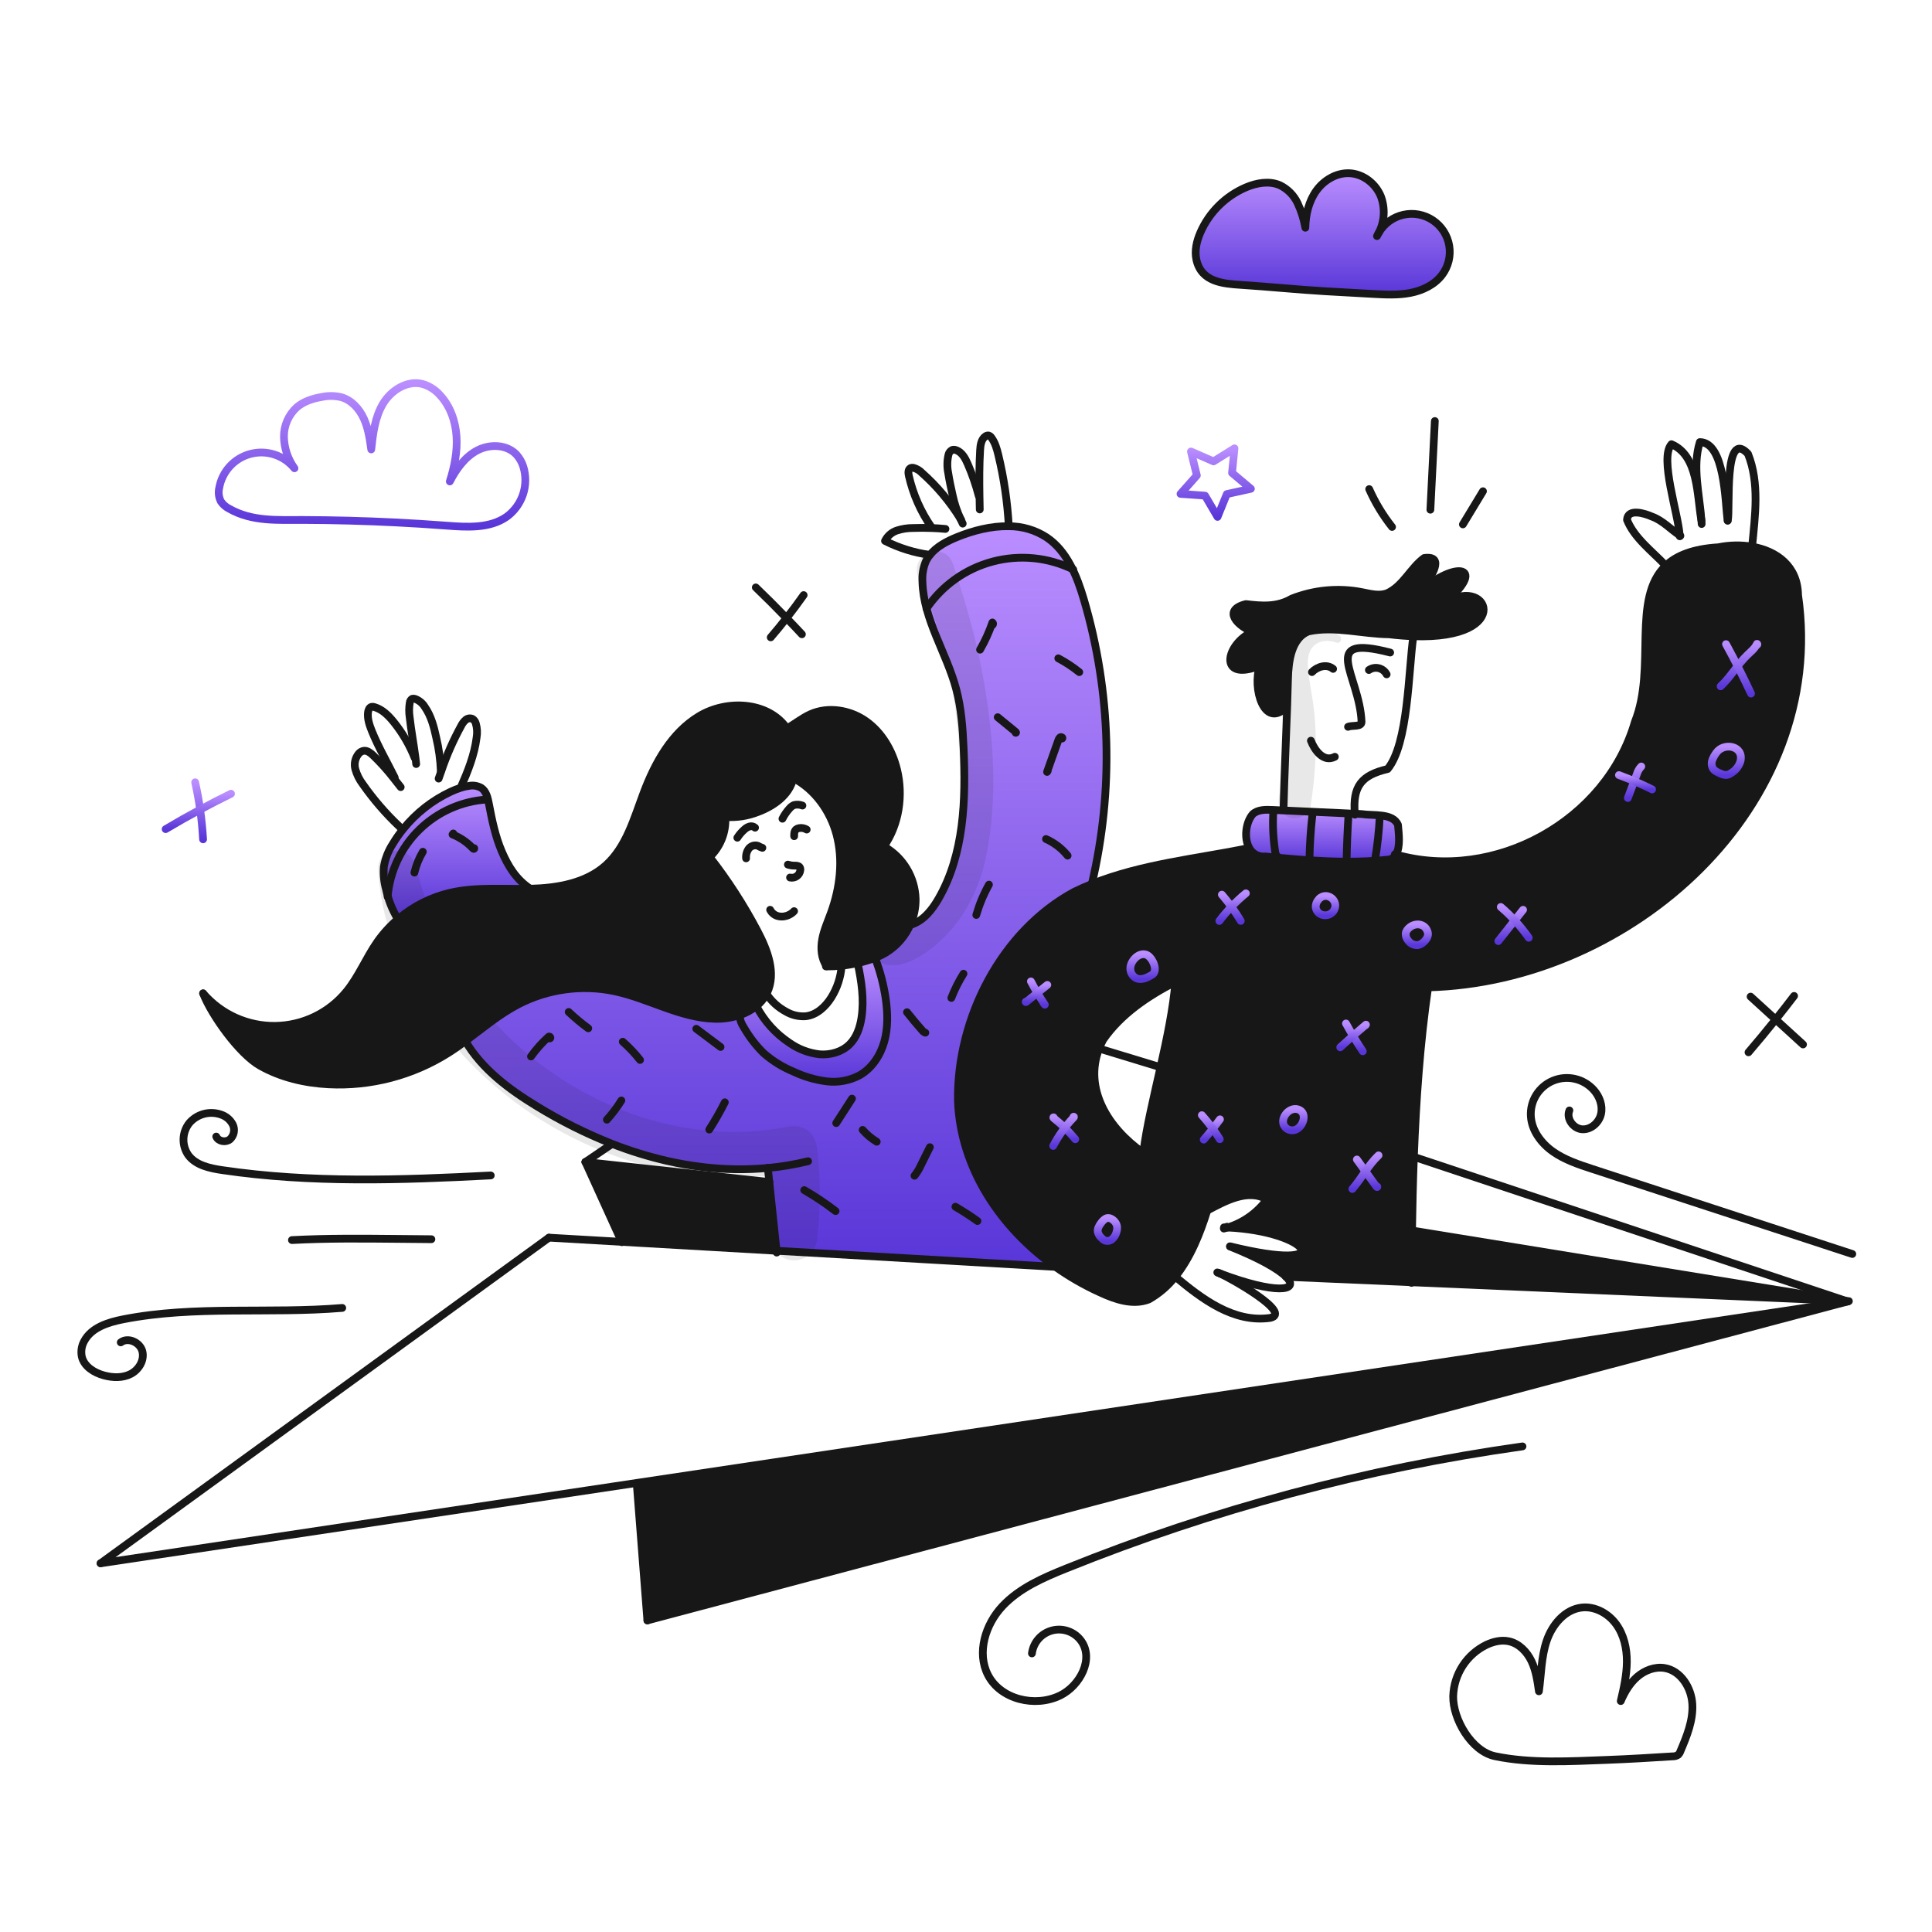 <svg width="960" height="960" viewBox="0 0 960 960" fill="none" xmlns="http://www.w3.org/2000/svg">
<path d="M918.103 646.676L321.685 805.179L316.399 737.251L316.348 736.866L918.103 646.676Z" fill="#171717"/>
<path d="M916.7 646.446L701.342 637.146C701.406 628.806 701.483 620.209 701.624 611.433L916.7 646.446Z" fill="#171717"/>
<path d="M576.639 530.3C579.873 515.929 582.978 501.1 584.039 487.919C570.168 495.053 556.927 503.984 548.139 516.674C547.387 518.081 546.723 519.534 546.151 521.023C538.426 541.066 550.68 560.582 567.861 572.656L568.207 572.156C569.608 560.463 573.2 545.643 576.639 530.3ZM702.551 574.837C702.089 587.237 701.807 599.499 701.628 611.437C701.486 620.213 701.409 628.81 701.345 637.15L639.063 634.456C635.316 630.709 626.27 625.423 611.168 619.379L611.207 619.289C666.458 632.878 650.407 611.835 609.988 609.948C617.828 607.513 624.681 602.63 629.542 596.014C619.97 590.471 608.628 596.914 599.928 601.48L599.889 601.467C596.412 612.72 591.575 624.948 583.979 634.379C580.377 638.974 575.909 642.819 570.827 645.696C563.013 648.724 554.227 645.773 546.627 642.219C538.721 638.644 531.183 634.303 524.121 629.259C497.189 610.025 477.221 580.552 475.992 546.935C475.392 506.08 497.445 462.826 533.706 443.169C536.606 441.745 539.544 440.449 542.534 439.256C567.247 429.337 594.616 426.668 620.586 421.42L620.74 421.343C621.484 422.77 622.642 423.939 624.061 424.697C625.481 425.455 627.096 425.766 628.695 425.59C649.195 427.643 670.14 429.35 690.657 427.066C691.89 426.613 692.929 425.747 693.595 424.615C742.803 438.537 798.156 407.871 812.373 358.689C823.126 331.808 810.538 297.33 827.719 281.06C833.044 276.018 841.205 272.733 853.792 271.95C859.332 270.811 865.035 270.703 870.614 271.629C882.814 273.747 893.235 281.291 893.453 295.701C908.594 400.891 810.359 488.053 709.621 490.632C705.631 517.9 703.616 546.708 702.551 574.834V574.837Z" fill="#171717"/>
<path d="M705.786 293.755L705.863 293.819C722.98 278.371 740.327 280.898 716.692 300.594C738.992 284.119 753.892 317.967 702.283 316.145C698.6 316.017 694.583 315.709 690.209 315.183C676.98 315.055 663.058 310.923 650.086 313.772C641.694 317.262 640.206 328.322 639.986 337.407C639.886 341.936 639.729 346.568 639.575 351.277L639.319 351.264C628.119 362.633 622.15 341.782 626 330.978L625.756 330.914C605.021 338.959 609.063 319.969 622.394 313.938C615.294 311.244 606.958 303.224 619.071 300.158C627.001 301.107 634.545 301.736 641.859 297.463C652.942 293.065 665.056 291.943 676.759 294.23C680.942 295.051 685.369 296.283 689.333 294.73C697.225 291.125 700.933 282.13 707.669 277.254C718.309 275.856 711.47 286.544 705.786 293.755Z" fill="#171717"/>
<path d="M718.258 116.506C719.837 119.675 720.518 123.217 720.226 126.745C719.934 130.274 718.681 133.655 716.603 136.522C712.881 141.488 706.889 144.362 700.795 145.542C694.701 146.722 688.438 146.389 682.241 146.056C674.311 145.619 666.394 145.196 658.477 144.721C644.53 143.887 630.621 142.463 616.686 141.565C607.586 140.975 596.965 140.089 594.501 129.119C593.475 124.551 594.642 119.752 596.501 115.466C600.932 105.393 609.035 97.386 619.161 93.076C624.473 90.843 630.67 89.727 635.961 92.037C639.837 93.919 642.952 97.07 644.789 100.967C646.588 104.848 647.878 108.945 648.625 113.157C648.753 106.664 650.293 100.043 654.078 94.77C657.863 89.497 664.112 85.775 670.592 86.083C677.418 86.404 683.641 91.292 686.169 97.631C687.24 100.511 687.708 103.579 687.545 106.647C687.382 109.715 686.59 112.717 685.22 115.466C684.842 116.057 684.507 116.674 684.22 117.314C684.579 116.714 684.912 116.098 685.22 115.466C686.95 112.573 689.423 110.194 692.381 108.577C695.339 106.96 698.676 106.163 702.046 106.269C705.416 106.376 708.696 107.381 711.547 109.18C714.398 110.98 716.715 113.509 718.26 116.506H718.258Z" fill="url(#paint0_linear_36_3406)"/>
<path d="M673.195 404.347C674.35 404.411 675.504 404.462 676.659 404.514C682.228 405.437 692.134 403.846 694.648 409.89C694.982 413.983 696.009 420.758 693.596 424.607C692.929 425.739 691.891 426.605 690.658 427.058C670.141 429.342 649.201 427.635 628.696 425.582C627.096 425.758 625.481 425.447 624.061 424.689C622.642 423.931 621.484 422.762 620.741 421.335C618.021 416.421 618.996 408.517 622.512 404.501C625.078 402.242 628.863 402.281 632.276 402.448C634.098 402.538 635.92 402.615 637.742 402.704C649.56 403.244 661.377 403.791 673.195 404.347Z" fill="url(#paint1_linear_36_3406)"/>
<path d="M501.257 261.485C507.916 261.453 514.44 263.365 520.029 266.985C530.281 273.863 535.157 286.272 538.647 298.115C552.11 344.032 553.45 392.655 542.535 439.244C539.545 440.437 536.607 441.734 533.707 443.158C497.446 462.815 475.39 506.068 475.993 546.923C477.225 580.54 497.193 610.013 524.122 629.247L523.968 629.466L385.868 621.497C384.662 610.103 383.46 598.718 382.262 587.341C382.018 585.018 381.775 582.683 381.531 580.36C370.887 581.336 360.17 581.194 349.556 579.938C343.507 579.239 337.502 578.211 331.566 576.858C322.102 574.688 312.816 571.805 303.787 568.235C290.931 563.138 278.54 556.937 266.755 549.701C252.923 541.284 239.463 531.263 231.264 517.315C239.874 510.925 248.099 503.957 257.594 499.014C272.247 491.459 289.049 489.158 305.194 492.496C322.131 496.05 337.773 505.737 355.069 506.225C359.373 506.355 363.666 505.717 367.746 504.339C367.346 506.674 368.606 508.932 369.863 510.947C372.482 515.449 375.683 519.587 379.384 523.253C383.787 527.112 388.794 530.225 394.204 532.466C399.389 534.926 404.925 536.562 410.615 537.315C416.338 538.046 422.146 536.974 427.231 534.248C433.352 530.733 437.496 524.356 439.395 517.555C441.294 510.754 441.115 503.543 440.14 496.55C439.158 489.608 437.397 482.799 434.892 476.25L434.792 475.968C436.758 475.219 438.652 474.292 440.45 473.197C445.805 469.848 450.002 464.935 452.473 459.121L453.038 459.365C459.004 457.35 463.2 452.012 466.344 446.559C479.136 424.359 479.944 397.39 478.816 371.805C478.379 361.899 477.686 351.929 475.116 342.345C470.292 324.291 458.872 307.803 458.359 289.121C458.144 285.786 458.666 282.444 459.886 279.331C460.447 278.049 461.18 276.848 462.067 275.764C465.339 271.619 470.497 268.926 475.527 266.886C483.589 263.601 492.622 261.305 501.257 261.485Z" fill="url(#paint2_linear_36_3406)"/>
<path d="M440.143 496.551C441.118 503.544 441.284 510.768 439.398 517.556C437.512 524.344 433.355 530.734 427.234 534.249C422.149 536.974 416.341 538.047 410.618 537.316C404.929 536.562 399.392 534.926 394.207 532.466C388.797 530.225 383.79 527.113 379.387 523.253C375.687 519.587 372.485 515.45 369.866 510.948C368.609 508.934 367.351 506.675 367.749 504.34C370.685 503.358 373.427 501.869 375.849 499.94C379.714 507.324 385.38 513.613 392.324 518.224C396.752 521.336 401.893 523.282 407.272 523.883C412.635 524.306 418.307 522.741 422.143 518.969C425.685 515.478 427.353 510.487 428.097 505.569C429.444 496.677 428.084 487.592 426.224 478.79L426.172 478.546C427.443 478.264 428.713 477.946 429.972 477.584C431.607 477.128 433.217 476.588 434.797 475.967L434.897 476.25C437.402 482.798 439.162 489.608 440.143 496.551V496.551Z" fill="url(#paint3_linear_36_3406)"/>
<path d="M418.175 479.845C415.72 480.1 413.252 480.22 410.784 480.205V480.128C408.064 476.342 407.704 471.287 408.551 466.693C409.398 462.099 411.361 457.814 412.951 453.426C417.429 441.07 419.051 427.404 415.684 414.689C412.579 402.961 404.893 392.209 394.192 386.64L394.167 386.678C392.383 394.89 384.62 400.472 376.755 403.423C371.588 405.485 366.021 406.349 360.472 405.951L360.433 406.351C360.604 409.972 359.995 413.587 358.646 416.951C357.298 420.316 355.243 423.351 352.619 425.851C361.614 437.377 369.567 449.679 376.383 462.612C381.399 472.12 385.813 483.591 381.156 493.278C381.04 493.509 380.925 493.74 380.809 493.959C379.569 496.263 377.881 498.296 375.844 499.938C373.422 501.868 370.681 503.357 367.744 504.338C363.664 505.716 359.371 506.354 355.067 506.224C337.767 505.736 322.129 496.049 305.192 492.495C289.047 489.157 272.245 491.458 257.592 499.013C248.097 503.953 239.872 510.92 231.262 517.313C228.529 519.34 225.762 521.304 222.883 523.126C205.089 534.392 184.24 539.866 163.206 538.793C151.375 538.164 139.519 535.393 129.216 529.554C118.913 523.715 105.209 504.636 100.916 493.588C105.344 498.738 110.848 502.854 117.038 505.647C123.229 508.441 129.957 509.843 136.748 509.756C143.539 509.67 150.228 508.095 156.345 505.145C162.463 502.194 167.859 497.938 172.154 492.677C178.287 485.171 181.919 475.946 187.474 468.003C190.486 463.714 194.044 459.836 198.06 456.468C205.429 450.249 214.159 445.853 223.543 443.637C236.566 440.609 250.143 441.943 263.512 441.609C276.881 441.275 291.048 438.889 301.004 429.972C311.192 420.849 314.99 406.811 319.804 394.006C325.424 379.045 333.662 364.122 347.353 355.859C361.044 347.596 381.227 348.532 390.683 361.44L390.85 362.005C394.777 359.862 398.459 356.821 402.55 354.948C411.417 350.906 422.323 352.702 430.291 358.322C438.259 363.942 443.43 372.937 445.74 382.406C448.896 395.327 446.74 409.685 439.209 420.553L439.555 420.784C444.122 423.438 447.936 427.214 450.635 431.755C453.334 436.295 454.829 441.45 454.978 446.729C455.032 450.992 454.18 455.217 452.478 459.124C450.006 464.939 445.807 469.852 440.449 473.2C438.651 474.295 436.758 475.222 434.791 475.971C433.212 476.593 431.601 477.133 429.966 477.588C428.709 477.947 427.439 478.268 426.166 478.55C423.531 479.144 420.862 479.576 418.175 479.845Z" fill="#171717"/>
<path d="M382.261 587.346C383.453 598.727 384.655 610.112 385.867 621.502L308.931 617.075L290.891 577.389L349.144 583.74L382.261 587.346Z" fill="#171717"/>
<path d="M223.54 443.636C214.156 445.852 205.425 450.248 198.057 456.467L197.813 456.172C197.721 456.202 197.621 456.202 197.529 456.172C197.437 456.142 197.357 456.084 197.3 456.005C194.736 451.652 192.894 446.911 191.847 441.968C190.812 438.321 190.44 434.519 190.747 430.74C191.409 426.67 192.917 422.785 195.174 419.334C196.77 416.671 198.558 414.128 200.525 411.725C206.813 403.976 214.763 397.74 223.788 393.479C225.456 392.677 227.18 391.995 228.946 391.439V391.426C230.268 391.006 231.625 390.701 233 390.515C235.101 390.094 237.283 390.445 239.147 391.503C241.636 393.171 242.38 396.443 242.932 399.394C244.459 407.439 246.114 415.523 249.322 423.055C252.53 430.587 256.648 437.13 263.513 441.608C250.139 441.942 236.563 440.608 223.54 443.636Z" fill="url(#paint4_linear_36_3406)"/>
<path d="M716.577 300.7C715.326 301.628 714.138 302.64 713.023 303.728" stroke="#171717" stroke-width="3.849" stroke-linecap="round" stroke-linejoin="round"/>
<path d="M637.781 401.832C638.181 385.69 639 368.06 639.581 351.277C639.735 346.568 639.889 341.936 639.992 337.407C640.21 328.322 641.698 317.262 650.092 313.772C663.064 310.923 676.986 315.055 690.215 315.183C694.59 315.709 698.606 316.017 702.289 316.145C753.896 317.967 738.999 284.119 716.698 300.594" stroke="#171717" stroke-width="3.849" stroke-linecap="round" stroke-linejoin="round"/>
<path d="M639.32 351.265C628.12 362.634 622.152 341.783 626.002 330.979C626.608 328.926 627.904 327.145 629.671 325.937" stroke="#171717" stroke-width="3.849" stroke-linecap="round" stroke-linejoin="round"/>
<path d="M625.758 330.914C605.023 338.959 609.065 319.969 622.396 313.938C624.216 313.114 626.149 312.57 628.132 312.322" stroke="#171717" stroke-width="3.849" stroke-linecap="round" stroke-linejoin="round"/>
<path d="M622.653 314.042C622.566 314.014 622.48 313.981 622.396 313.942C615.296 311.247 606.96 303.228 619.073 300.161C627.002 301.11 634.547 301.739 641.861 297.466C652.945 293.067 665.058 291.945 676.761 294.233C680.944 295.054 685.37 296.286 689.335 294.733C697.226 291.128 700.935 282.133 707.671 277.257C718.308 275.857 711.471 286.547 705.785 293.757C703.834 296.246 702 298.325 701.085 299.339" stroke="#171717" stroke-width="3.849" stroke-linecap="round" stroke-linejoin="round"/>
<path d="M716.577 300.7C716.615 300.661 716.654 300.636 716.692 300.6C740.327 280.9 722.98 278.377 705.863 293.825" stroke="#171717" stroke-width="3.849" stroke-linecap="round" stroke-linejoin="round"/>
<path d="M673.233 404.809L673.195 404.347C672.065 390.747 676.402 385.19 689.503 382.123C699.845 369.587 699.803 333.48 702.283 316.145L702.321 315.838" stroke="#171717" stroke-width="3.849" stroke-linecap="round" stroke-linejoin="round"/>
<path d="M690.773 324.242C654.846 314.952 675.574 335.213 676.545 358.668C676.622 361.401 671.732 360.246 669.833 361.157" stroke="#171717" stroke-width="3.849" stroke-linecap="round" stroke-linejoin="round"/>
<path d="M662.417 332.365C659.234 329.735 654.551 331.236 651.908 333.956" stroke="#171717" stroke-width="3.849" stroke-linecap="round" stroke-linejoin="round"/>
<path d="M689.016 335.085C688.617 334.323 688.061 333.654 687.384 333.124C686.707 332.594 685.924 332.214 685.089 332.01C684.253 331.807 683.384 331.783 682.539 331.942C681.694 332.1 680.892 332.437 680.188 332.93" stroke="#171717" stroke-width="3.849" stroke-linecap="round" stroke-linejoin="round"/>
<path d="M663.275 376.041C657.681 379.041 653.139 372.692 651.381 368.047" stroke="#171717" stroke-width="3.849" stroke-linecap="round" stroke-linejoin="round"/>
<path d="M693.601 424.607C696.014 420.758 694.987 413.983 694.653 409.89C692.139 403.846 682.234 405.437 676.665 404.514C675.51 404.462 674.355 404.414 673.2 404.347C661.382 403.795 649.565 403.248 637.747 402.704C635.925 402.615 634.104 402.538 632.282 402.448C628.869 402.281 625.082 402.242 622.518 404.501C619.002 408.517 618.027 416.421 620.747 421.335C621.49 422.762 622.648 423.931 624.067 424.689C625.487 425.447 627.102 425.758 628.702 425.582C649.202 427.635 670.146 429.342 690.663 427.058C691.897 426.605 692.935 425.739 693.601 424.607V424.607Z" stroke="#171717" stroke-width="3.849" stroke-linecap="round" stroke-linejoin="round"/>
<path d="M693.102 424.466C693.269 424.517 693.435 424.556 693.602 424.607C742.81 438.529 798.163 407.863 812.38 358.681C823.133 331.799 810.545 297.322 827.726 281.052C833.051 276.01 841.212 272.725 853.799 271.942C859.339 270.804 865.041 270.695 870.621 271.621C882.821 273.738 893.242 281.283 893.46 295.693C908.601 400.882 810.366 488.044 709.628 490.623C708.528 490.649 707.421 490.662 706.318 490.675" stroke="#171717" stroke-width="3.849" stroke-linecap="round" stroke-linejoin="round"/>
<path d="M827.565 280.885C820.932 273.905 812.04 267.336 808.447 258.303C808.793 252.387 817.365 255.12 820.867 256.703C826.141 258.563 830.324 263.195 834.622 265.992C834.738 266.069 834.866 266.146 834.982 266.223" stroke="#171717" stroke-width="3.849" stroke-linecap="round" stroke-linejoin="round"/>
<path d="M870.614 271.6C872.077 256.369 874.386 239.945 868.548 225.485C856.384 212.499 859.797 252.943 858.527 258.692" stroke="#171717" stroke-width="3.849" stroke-linecap="round" stroke-linejoin="round"/>
<path d="M834.662 266.476C834.649 266.322 834.649 266.155 834.623 265.988C833.931 255.274 824.461 227.521 830.53 220.733C843.99 226.433 843.182 246.139 845.43 258.662V258.688" stroke="#171717" stroke-width="3.849" stroke-linecap="round" stroke-linejoin="round"/>
<path d="M858.424 258.688C857.205 249.167 857.051 219.809 844.644 219.668C840.781 231.883 844.544 245.856 845.439 258.662C845.478 259.239 845.516 259.817 845.539 260.381" stroke="#171717" stroke-width="3.849" stroke-linecap="round" stroke-linejoin="round"/>
<path d="M620.587 421.412C594.617 426.66 567.248 429.329 542.535 439.248C539.545 440.441 536.607 441.737 533.707 443.161C497.446 462.818 475.39 506.072 475.993 546.927C477.224 580.544 497.193 610.017 524.122 629.251C531.183 634.295 538.721 638.636 546.628 642.211C554.228 645.765 563.014 648.711 570.828 645.688C575.909 642.811 580.377 638.966 583.98 634.371C591.58 624.94 596.412 612.712 599.889 601.459C600.095 600.804 600.301 600.15 600.49 599.496C603.878 590.835 597.064 585.048 588.99 582.931C581.427 580.693 574.286 577.22 567.857 572.653C550.676 560.579 538.422 541.063 546.146 521.02C546.718 519.531 547.382 518.078 548.134 516.671C556.924 503.981 570.166 495.05 584.035 487.916C589.065 485.324 594.184 482.963 599.201 480.756" stroke="#171717" stroke-width="3.849" stroke-linecap="round" stroke-linejoin="round"/>
<path d="M584.069 487.558C584.056 487.673 584.056 487.802 584.043 487.917C582.978 501.095 579.873 515.927 576.643 530.298C573.204 545.644 569.612 560.464 568.213 572.154" stroke="#171717" stroke-width="3.849" stroke-linecap="round" stroke-linejoin="round"/>
<path d="M709.687 490.2C709.661 490.341 709.648 490.482 709.622 490.623C705.632 517.902 703.622 546.708 702.552 574.834C702.09 587.234 701.808 599.496 701.629 611.434C701.487 620.21 701.41 628.807 701.346 637.147V637.455" stroke="#171717" stroke-width="3.849" stroke-linecap="round" stroke-linejoin="round"/>
<path d="M599.93 601.473C608.63 596.905 619.972 590.464 629.544 596.007C624.683 602.622 617.83 607.505 609.99 609.941C609.374 610.134 608.745 610.313 608.116 610.467C608.517 610.344 608.895 610.153 609.232 609.903C609.4 609.801 609.555 609.681 609.694 609.543" stroke="#171717" stroke-width="3.849" stroke-linecap="round" stroke-linejoin="round"/>
<path d="M606.151 632.755C605.83 632.614 605.574 632.499 605.381 632.434" stroke="#171717" stroke-width="3.849" stroke-linecap="round" stroke-linejoin="round"/>
<path d="M583.891 634.294C583.917 634.32 583.955 634.345 583.981 634.371C597.181 645.406 613.031 657.48 631.187 654.849C642.209 652.476 612.556 635.705 606.204 632.78" stroke="#171717" stroke-width="3.849" stroke-linecap="round" stroke-linejoin="round"/>
<path d="M608.191 609.863L609.23 609.902L609.987 609.94C650.406 611.827 666.457 632.87 611.206 619.282" stroke="#171717" stroke-width="3.849" stroke-linecap="round" stroke-linejoin="round"/>
<path d="M604.855 632.267C605.291 632.433 605.716 632.6 606.156 632.754C606.169 632.767 606.181 632.767 606.206 632.78C633.549 643.109 646.356 641.71 639.068 634.448C635.321 630.701 626.274 625.415 611.172 619.371H611.159" stroke="#171717" stroke-width="3.849" stroke-linecap="round" stroke-linejoin="round"/>
<path d="M453.037 459.368C459.003 457.353 463.199 452.016 466.343 446.562C479.135 424.362 479.943 397.393 478.815 371.808C478.378 361.902 477.685 351.933 475.115 342.348C470.291 324.294 458.871 307.806 458.358 289.124C458.144 285.788 458.665 282.446 459.885 279.334C460.446 278.051 461.18 276.851 462.066 275.767C465.338 271.622 470.496 268.928 475.526 266.888C483.584 263.603 492.617 261.306 501.252 261.488C507.911 261.455 514.435 263.367 520.024 266.988C530.276 273.866 535.152 286.273 538.642 298.117C552.106 344.034 553.445 392.656 542.53 439.246C542.43 439.746 542.299 440.246 542.184 440.746" stroke="#171717" stroke-width="3.849" stroke-linecap="round" stroke-linejoin="round"/>
<path d="M410.785 480.128C408.065 476.342 407.705 471.287 408.552 466.693C409.399 462.099 411.362 457.814 412.952 453.426C417.43 441.07 419.052 427.404 415.685 414.689C412.58 402.961 404.894 392.209 394.193 386.64C393.293 386.165 392.384 385.74 391.447 385.34" stroke="#171717" stroke-width="3.849" stroke-linecap="round" stroke-linejoin="round"/>
<path d="M436.037 424.594C437.186 423.322 438.245 421.972 439.206 420.553C446.738 409.685 448.893 395.326 445.737 382.406C443.427 372.936 438.243 363.941 430.288 358.321C422.333 352.701 411.414 350.905 402.547 354.947C398.454 356.82 394.772 359.861 390.847 362.004C388.545 363.347 385.981 364.179 383.328 364.442" stroke="#171717" stroke-width="3.849" stroke-linecap="round" stroke-linejoin="round"/>
<path d="M410.4 480.205H410.785C413.254 480.22 415.721 480.1 418.176 479.845C420.865 479.574 423.534 479.14 426.169 478.545C427.44 478.263 428.71 477.945 429.969 477.583C431.604 477.128 433.215 476.588 434.794 475.966C436.761 475.217 438.655 474.29 440.452 473.195C445.808 469.846 450.005 464.933 452.475 459.119C454.177 455.211 455.03 450.986 454.975 446.724C454.826 441.444 453.331 436.29 450.632 431.75C447.933 427.209 444.119 423.433 439.552 420.779" stroke="#171717" stroke-width="3.849" stroke-linecap="round" stroke-linejoin="round"/>
<path d="M354.301 404.526C356.286 405.273 358.361 405.752 360.473 405.951C366.022 406.348 371.589 405.484 376.756 403.423C384.621 400.472 392.384 394.89 394.168 386.678" stroke="#171717" stroke-width="3.849" stroke-linecap="round" stroke-linejoin="round"/>
<path d="M347.963 429.33C349.654 428.369 351.219 427.201 352.62 425.853C355.244 423.352 357.299 420.317 358.647 416.952C359.995 413.588 360.605 409.973 360.434 406.353" stroke="#171717" stroke-width="3.849" stroke-linecap="round" stroke-linejoin="round"/>
<path d="M100.912 493.587C105.341 498.737 110.844 502.853 117.034 505.646C123.225 508.44 129.953 509.842 136.744 509.755C143.535 509.669 150.224 508.094 156.341 505.144C162.459 502.193 167.855 497.937 172.15 492.676C178.283 485.17 181.915 475.946 187.47 468.003C190.482 463.714 194.041 459.836 198.056 456.467C205.425 450.248 214.155 445.853 223.539 443.636C236.562 440.608 250.139 441.942 263.508 441.608C276.877 441.274 291.044 438.888 301 429.971C311.188 420.848 314.986 406.81 319.8 394.005C325.42 379.044 333.658 364.121 347.349 355.858C361.04 347.595 381.223 348.531 390.679 361.439" stroke="#171717" stroke-width="3.849" stroke-linecap="round" stroke-linejoin="round"/>
<path d="M352.506 425.7L352.621 425.854C361.616 437.379 369.569 449.682 376.385 462.615C381.401 472.123 385.815 483.594 381.158 493.281C381.042 493.512 380.927 493.743 380.811 493.962C379.571 496.266 377.883 498.299 375.846 499.941C373.424 501.87 370.683 503.36 367.746 504.341C363.666 505.719 359.373 506.358 355.069 506.227C337.769 505.74 322.131 496.052 305.194 492.498C289.049 489.16 272.247 491.461 257.594 499.016C248.099 503.956 239.874 510.923 231.264 517.316C228.531 519.344 225.764 521.307 222.885 523.129C205.091 534.395 184.242 539.869 163.208 538.796C151.377 538.167 139.521 535.396 129.218 529.557C118.915 523.718 105.211 504.639 100.918 493.591" stroke="#171717" stroke-width="3.849" stroke-linecap="round" stroke-linejoin="round"/>
<path d="M263.509 441.608C256.644 437.13 252.538 430.599 249.318 423.055C246.098 415.511 244.455 407.439 242.928 399.394C242.376 396.443 241.628 393.171 239.142 391.503C237.28 390.445 235.097 390.094 232.996 390.515C231.621 390.701 230.265 391.006 228.942 391.426V391.439C227.177 391.995 225.453 392.677 223.784 393.479C214.76 397.74 206.809 403.976 200.521 411.725C198.555 414.128 196.767 416.671 195.17 419.334C192.913 422.785 191.405 426.671 190.743 430.741C190.435 434.519 190.808 438.322 191.843 441.968C192.891 446.911 194.732 451.652 197.296 456.005C197.353 456.084 197.434 456.143 197.526 456.173C197.618 456.203 197.717 456.203 197.809 456.172C197.848 456.159 197.861 456.108 197.835 456.044" stroke="#171717" stroke-width="3.849" stroke-linecap="round" stroke-linejoin="round"/>
<path d="M231.213 517.235C231.225 517.264 231.243 517.29 231.264 517.312C239.464 531.26 252.923 541.281 266.755 549.698C278.54 556.937 290.93 563.14 303.786 568.239C312.815 571.809 322.101 574.691 331.565 576.862C337.501 578.215 343.507 579.243 349.555 579.941C360.169 581.198 370.886 581.34 381.53 580.365C388.268 579.745 394.951 578.62 401.521 577" stroke="#171717" stroke-width="3.849" stroke-linecap="round" stroke-linejoin="round"/>
<path d="M381 494.062C383.455 497.686 386.759 500.654 390.623 502.71C393.561 504.42 396.945 505.207 400.336 504.969C405.764 504.369 410.203 500.234 413.103 495.589C416.017 490.887 417.759 485.554 418.184 480.038" stroke="#171717" stroke-width="3.849" stroke-linecap="round" stroke-linejoin="round"/>
<path d="M375.742 499.746C375.78 499.811 375.806 499.875 375.842 499.939C379.707 507.323 385.374 513.613 392.317 518.223C396.745 521.335 401.886 523.281 407.265 523.882C412.628 524.305 418.3 522.74 422.136 518.967C425.678 515.477 427.346 510.486 428.09 505.572C429.437 496.68 428.077 487.595 426.217 478.793" stroke="#171717" stroke-width="3.849" stroke-linecap="round" stroke-linejoin="round"/>
<path d="M367.749 504.327V504.34C367.349 506.675 368.609 508.934 369.866 510.948C372.486 515.45 375.687 519.587 379.387 523.253C383.791 527.113 388.797 530.225 394.207 532.466C399.392 534.926 404.929 536.562 410.618 537.316C416.341 538.047 422.149 536.975 427.234 534.249C433.355 530.734 437.499 524.357 439.398 517.556C441.297 510.755 441.118 503.544 440.143 496.551C439.162 489.609 437.401 482.799 434.895 476.251" stroke="#171717" stroke-width="3.849" stroke-linecap="round" stroke-linejoin="round"/>
<path d="M385.956 622.4C385.93 622.105 385.891 621.8 385.866 621.5C384.66 610.106 383.458 598.721 382.26 587.344C382.016 585.021 381.773 582.686 381.529 580.364C381.519 580.336 381.514 580.305 381.516 580.274" stroke="#171717" stroke-width="3.849" stroke-linecap="round" stroke-linejoin="round"/>
<path d="M370.726 426.507C370.576 424.785 371.055 423.066 372.073 421.67C372.6 420.991 373.326 420.493 374.15 420.247C374.974 420.001 375.854 420.018 376.667 420.297C377.343 420.711 378.067 421.043 378.822 421.285" stroke="#171717" stroke-width="3.849" stroke-linecap="round" stroke-linejoin="round"/>
<path d="M394.617 415.5C394.586 414.908 394.619 414.314 394.717 413.729C394.813 413.14 395.093 412.597 395.517 412.177C395.93 411.834 396.425 411.604 396.954 411.51C398.291 411.238 399.681 411.486 400.842 412.202" stroke="#171717" stroke-width="3.849" stroke-linecap="round" stroke-linejoin="round"/>
<path d="M375.177 411.276C374.807 410.948 374.359 410.721 373.876 410.616C373.393 410.511 372.892 410.531 372.419 410.676C371.478 410.972 370.617 411.481 369.904 412.164C368.538 413.352 367.349 414.73 366.375 416.257" stroke="#171717" stroke-width="3.849" stroke-linecap="round" stroke-linejoin="round"/>
<path d="M398.724 400.279C397.397 399.768 395.945 399.679 394.566 400.023C393.668 400.407 392.878 401.007 392.266 401.768C390.881 403.286 389.711 404.987 388.789 406.823" stroke="#171717" stroke-width="3.849" stroke-linecap="round" stroke-linejoin="round"/>
<path d="M392.565 436.04C393.142 436.17 393.74 436.176 394.319 436.058C394.898 435.94 395.446 435.702 395.927 435.358C396.408 435.014 396.811 434.572 397.109 434.062C397.408 433.552 397.595 432.984 397.659 432.396C397.709 432.126 397.705 431.849 397.648 431.58C397.591 431.311 397.481 431.056 397.325 430.83C396.748 430.099 395.644 430.137 394.72 430.13C393.627 430.12 392.542 429.947 391.5 429.616" stroke="#171717" stroke-width="3.849" stroke-linecap="round" stroke-linejoin="round"/>
<path d="M394.579 452.746C393.879 453.499 393.043 454.113 392.115 454.555C390.488 455.395 388.621 455.649 386.829 455.274C385.94 455.086 385.104 454.7 384.385 454.144C383.665 453.589 383.08 452.879 382.672 452.066" stroke="#171717" stroke-width="3.849" stroke-linecap="round" stroke-linejoin="round"/>
<path d="M228.915 391.363C232.415 383.382 235.741 375.195 236.815 366.534C237.237 364.166 237.1 361.732 236.415 359.426C236.159 358.506 235.569 357.714 234.76 357.206C234.216 356.971 233.618 356.891 233.032 356.975C232.445 357.059 231.893 357.303 231.437 357.681C230.533 358.447 229.795 359.39 229.268 360.452C225.239 367.762 221.873 375.419 219.209 383.33C218.785 384.511 218.362 385.704 217.951 386.885" stroke="#171717" stroke-width="3.849" stroke-linecap="round" stroke-linejoin="round"/>
<path d="M200.173 411.455C199.798 411.448 199.43 411.356 199.095 411.187C198.759 411.019 198.466 410.777 198.236 410.481C191.537 404.144 185.501 397.141 180.221 389.58C178.548 387.379 177.307 384.88 176.564 382.216C176.201 380.88 176.166 379.476 176.463 378.124C176.761 376.772 177.381 375.513 178.27 374.453C178.916 373.717 179.795 373.227 180.76 373.067C182.479 372.849 184.032 374.066 185.302 375.248C189.029 378.819 192.49 382.658 195.657 386.733C196.812 388.183 197.966 389.658 199.108 391.121" stroke="#171717" stroke-width="3.849" stroke-linecap="round" stroke-linejoin="round"/>
<path d="M219.049 383.265C218.839 377.622 218.074 372.014 216.765 366.521C215.623 361.183 214.224 355.755 211.094 351.277C209.964 349.402 208.218 347.978 206.154 347.248C205.734 347.107 205.281 347.094 204.854 347.21C204.503 347.406 204.206 347.685 203.989 348.023C203.772 348.361 203.641 348.747 203.609 349.147C203.211 351.563 203.198 354.027 203.571 356.447C204.315 363.171 205.598 369.804 206.445 376.515C206.573 377.554 206.701 378.607 206.804 379.646" stroke="#171717" stroke-width="3.849" stroke-linecap="round" stroke-linejoin="round"/>
<path d="M206.038 376.568C203.502 370.195 200.031 364.236 195.738 358.887C193.146 355.666 190.079 352.548 186.127 351.368C185.664 351.196 185.165 351.144 184.677 351.214C183.51 351.471 182.984 352.831 182.855 354.014C182.509 357.132 183.548 360.224 184.716 363.137C187.936 371.144 192.316 378.611 196.135 386.349" stroke="#171717" stroke-width="3.849" stroke-linecap="round" stroke-linejoin="round"/>
<path d="M501.257 261.51V261.485C500.611 249.556 498.876 237.71 496.074 226.096C495.342 223.068 494.495 219.989 492.648 217.496C492.325 216.966 491.817 216.574 491.223 216.396C490.681 216.331 490.136 216.474 489.696 216.796C487.567 218.207 487.156 221.12 487.015 223.673C486.566 231.244 486.591 238.827 486.707 246.41C486.745 248.656 486.787 250.902 486.835 253.147" stroke="#171717" stroke-width="3.849" stroke-linecap="round" stroke-linejoin="round"/>
<path d="M462.02 275.714C454.265 274.654 446.741 272.308 439.758 268.773C440.356 267.554 441.192 266.468 442.216 265.577C443.241 264.687 444.434 264.011 445.724 263.589C448.306 262.759 451.005 262.347 453.718 262.37C456.797 262.255 459.89 262.255 462.969 262.383C465.253 262.46 467.524 262.601 469.795 262.819" stroke="#171717" stroke-width="3.849" stroke-linecap="round" stroke-linejoin="round"/>
<path d="M486.335 246.408C484.926 240.992 483.098 235.694 480.869 230.562C479.65 227.739 478.033 224.723 475.146 223.697C474.507 223.43 473.796 223.389 473.131 223.582C472.645 223.827 472.223 224.182 471.898 224.618C471.573 225.054 471.354 225.56 471.258 226.096C470.586 229.041 470.556 232.095 471.168 235.053C471.746 238.838 472.58 242.584 473.414 246.331C474.268 250.256 475.546 254.076 477.225 257.725C477.571 258.525 477.956 259.342 478.366 260.189" stroke="#171717" stroke-width="3.849" stroke-linecap="round" stroke-linejoin="round"/>
<path d="M477.558 258.277C477.443 258.097 477.327 257.905 477.224 257.725C471.983 249.221 465.52 241.534 458.042 234.911C456.913 233.73 455.478 232.886 453.897 232.474C453.399 232.358 452.876 232.408 452.409 232.615C451.203 233.243 451.28 234.988 451.575 236.31C453.665 245.583 457.539 254.36 462.982 262.152" stroke="#171717" stroke-width="3.849" stroke-linecap="round" stroke-linejoin="round"/>
<path d="M523.968 629.469L385.867 621.501L308.931 617.074L272.773 614.983" stroke="#171717" stroke-width="3.849" stroke-linecap="round" stroke-linejoin="round"/>
<path d="M49.973 776.797L272.773 614.983" stroke="#171717" stroke-width="3.849" stroke-linecap="round" stroke-linejoin="round"/>
<path d="M49.973 776.797L316.348 736.866L918.103 646.676" stroke="#171717" stroke-width="3.849" stroke-linecap="round" stroke-linejoin="round"/>
<path d="M702.09 574.681L702.552 574.835L917.525 646.484L918.103 646.677" stroke="#171717" stroke-width="3.849" stroke-linecap="round" stroke-linejoin="round"/>
<path d="M545.396 520.789L546.153 521.02L576.64 530.297H576.653" stroke="#171717" stroke-width="3.849" stroke-linecap="round" stroke-linejoin="round"/>
<path d="M303.568 568.791L290.891 577.388" stroke="#171717" stroke-width="3.849" stroke-linecap="round" stroke-linejoin="round"/>
<path d="M309.008 617.242L308.931 617.075L290.891 577.389" stroke="#171717" stroke-width="3.849" stroke-linecap="round" stroke-linejoin="round"/>
<path d="M382.364 587.359L382.261 587.346L349.144 583.74L290.891 577.389" stroke="#171717" stroke-width="3.849" stroke-linecap="round" stroke-linejoin="round"/>
<path d="M701.18 611.353L701.63 611.43L916.705 646.446L918.104 646.677" stroke="#171717" stroke-width="3.849" stroke-linecap="round" stroke-linejoin="round"/>
<path d="M316.398 737.251L321.684 805.179" stroke="#171717" stroke-width="3.849" stroke-linecap="round" stroke-linejoin="round"/>
<path d="M918.104 646.676L321.686 805.179" stroke="#171717" stroke-width="3.849" stroke-linecap="round" stroke-linejoin="round"/>
<path d="M918.705 646.535L917.524 646.483L916.703 646.445L701.345 637.142L639.063 634.448H638.986" stroke="#171717" stroke-width="3.849" stroke-linecap="round" stroke-linejoin="round"/>
<path d="M221.885 261.19C232.162 261.972 243.402 262.665 251.833 256.724C255.615 253.943 258.435 250.052 259.903 245.593C261.37 241.134 261.411 236.328 260.019 231.845C259.333 229.659 258.192 227.643 256.67 225.93C251.91 220.797 243.454 220.515 237.243 223.761C231.032 227.007 226.735 233.012 223.514 239.223C225.798 231.973 227.338 224.39 226.837 216.807C226.336 209.224 223.668 201.607 218.42 196.097C216.137 193.566 213.19 191.726 209.913 190.785C202.304 188.848 194.298 193.903 190.281 200.665C186.264 207.427 185.329 215.498 184.469 223.312C183.725 218.077 182.969 212.765 180.774 207.966C178.579 203.167 174.717 198.843 169.649 197.38C166.476 196.608 163.169 196.56 159.974 197.239C155.496 197.983 150.992 199.395 147.541 202.32C145.472 204.185 143.825 206.472 142.712 209.026C141.599 211.58 141.045 214.342 141.087 217.128C141.226 222.721 143.05 228.141 146.322 232.679C143.757 229.522 140.338 227.169 136.473 225.9C132.609 224.631 128.461 224.498 124.523 225.519C120.585 226.54 117.024 228.67 114.262 231.657C111.5 234.643 109.655 238.36 108.945 242.366C108.396 244.652 108.68 247.058 109.745 249.154C110.798 250.713 112.24 251.969 113.928 252.798C125.297 259.278 138.028 258.316 150.587 258.367C165.869 258.418 181.138 258.824 196.394 259.586C204.898 260.009 213.395 260.544 221.885 261.19Z" stroke="url(#paint5_linear_36_3406)" stroke-width="3.849" stroke-linecap="round" stroke-linejoin="round"/>
<path d="M685.217 115.466C684.838 116.056 684.504 116.674 684.217 117.314C684.575 116.711 684.909 116.095 685.217 115.466Z" stroke="#171717" stroke-width="3.849" stroke-linecap="round" stroke-linejoin="round"/>
<path d="M685.217 115.466C686.588 112.717 687.379 109.715 687.542 106.647C687.705 103.579 687.237 100.511 686.166 97.631C683.638 91.292 677.415 86.404 670.589 86.083C664.109 85.775 657.848 89.496 654.075 94.77C650.302 100.044 648.75 106.664 648.622 113.157C647.875 108.945 646.586 104.848 644.786 100.967C642.949 97.07 639.834 93.919 635.958 92.037C630.671 89.727 624.474 90.843 619.158 93.076C609.033 97.386 600.93 105.393 596.498 115.466C594.637 119.752 593.47 124.551 594.498 129.119C596.962 140.089 607.586 140.975 616.683 141.565C630.618 142.465 644.527 143.887 658.474 144.721C666.391 145.196 674.308 145.621 682.238 146.056C688.438 146.389 694.71 146.723 700.792 145.542C706.874 144.361 712.878 141.488 716.6 136.522C718.138 134.467 719.242 132.12 719.844 129.625C720.447 127.13 720.535 124.538 720.104 122.008C719.673 119.477 718.731 117.061 717.337 114.906C715.942 112.751 714.124 110.902 711.993 109.472C709.861 108.042 707.461 107.061 704.938 106.587C702.415 106.114 699.822 106.16 697.317 106.72C694.812 107.281 692.448 108.346 690.367 109.849C688.287 111.353 686.534 113.264 685.215 115.466H685.217Z" stroke="#171717" stroke-width="3.849" stroke-linecap="round" stroke-linejoin="round"/>
<path d="M831.145 872.722C832.131 872.763 833.103 872.484 833.917 871.927C834.393 871.446 834.753 870.862 834.969 870.22C838.164 862.74 841.369 854.9 840.91 846.778C840.451 838.656 835.2 830.187 827.18 828.84C822.33 828.031 817.287 829.956 813.566 833.164C809.845 836.372 807.279 840.734 805.342 845.251C806.856 838.835 808.319 832.33 808.37 825.735C808.421 819.14 806.933 812.352 803.032 807.027C799.131 801.702 792.588 798.071 786.032 798.776C777.602 799.687 771.25 807.283 768.532 815.316C765.814 823.349 765.835 832 764.68 840.4C763.948 835.28 763.204 830.07 760.98 825.413C758.756 820.756 754.77 816.623 749.727 815.546C746.006 814.746 742.119 815.674 738.68 817.265C733.828 819.605 729.713 823.234 726.785 827.756C723.858 832.278 722.23 837.517 722.08 842.902C721.926 854.155 731.08 870.194 742.892 872.657C760.676 876.378 780.526 875.146 798.554 874.479C809.435 874.082 820.29 873.4 831.145 872.722Z" stroke="#171717" stroke-width="3.849" stroke-linecap="round" stroke-linejoin="round"/>
<path d="M895.918 518.98C891.385 514.836 886.852 510.703 882.318 506.58C878.161 502.78 874.008 498.991 869.859 495.212" stroke="#171717" stroke-width="3.849" stroke-linecap="round" stroke-linejoin="round"/>
<path d="M891.477 494.871C888.477 498.81 885.424 502.715 882.316 506.585C877.916 512.09 873.416 517.524 868.816 522.885" stroke="#171717" stroke-width="3.849" stroke-linecap="round" stroke-linejoin="round"/>
<path d="M382.967 316.7C385.661 313.567 388.278 310.376 390.82 307.128C393.758 303.395 396.593 299.584 399.327 295.696" stroke="#171717" stroke-width="3.849" stroke-linecap="round" stroke-linejoin="round"/>
<path d="M398.466 315.17C395.951 312.463 393.402 309.782 390.819 307.125C385.839 301.954 380.749 296.873 375.549 291.882" stroke="#171717" stroke-width="3.849" stroke-linecap="round" stroke-linejoin="round"/>
<path d="M100.913 417.062C100.63 412.122 100.143 407.182 99.45 402.281C98.794 397.725 97.969 393.204 96.973 388.718" stroke="url(#paint6_linear_36_3406)" stroke-width="3.849" stroke-linecap="round" stroke-linejoin="round"/>
<path d="M114.783 394.4C109.612 396.915 104.501 399.541 99.45 402.278C93.663 405.384 87.949 408.621 82.307 411.991" stroke="url(#paint7_linear_36_3406)" stroke-width="3.849" stroke-linecap="round" stroke-linejoin="round"/>
<path d="M613.402 222.786L612.195 234.976L621.562 242.867L609.604 245.497L604.984 256.84L598.787 246.28L586.584 245.395L594.707 236.233L591.781 224.351L602.995 229.253L613.402 222.786Z" stroke="url(#paint8_linear_36_3406)" stroke-width="3.849" stroke-linecap="round" stroke-linejoin="round"/>
<path d="M756.522 718.707C678.779 729.648 602.657 750.011 529.834 779.346C518.341 783.978 506.579 789.075 498.101 798.113C489.623 807.151 485.255 821.201 490.894 832.235C497.166 844.508 514.386 848.535 526.768 842.483C536.709 837.624 543.709 824.262 537.199 815.316C535.6 813.118 533.378 811.451 530.82 810.531C528.262 809.61 525.487 809.479 522.854 810.153C520.221 810.828 517.851 812.277 516.051 814.314C514.251 816.351 513.104 818.881 512.758 821.577" stroke="#171717" stroke-width="3.849" stroke-linecap="round" stroke-linejoin="round"/>
<path d="M920.4 623.1L791.2 580.843C784.4 578.618 777.476 576.336 771.632 572.201C765.788 568.066 761.071 561.725 760.666 554.578C760.454 550.869 761.4 547.185 763.372 544.037C765.345 540.888 768.247 538.43 771.677 537.003C775.107 535.576 778.896 535.249 782.519 536.069C786.143 536.888 789.423 538.813 791.905 541.578C794.824 544.829 796.505 549.403 795.505 553.656C794.505 557.909 790.43 561.477 786.077 561.123C781.724 560.769 778.151 555.803 779.824 551.769" stroke="#171717" stroke-width="3.849" stroke-linecap="round" stroke-linejoin="round"/>
<path d="M214.363 615.759L197.568 615.598C180.061 615.43 162.541 615.261 145.057 616.183" stroke="#171717" stroke-width="3.849" stroke-linecap="round" stroke-linejoin="round"/>
<path d="M170.065 649.9C133.808 652.939 96.899 648.55 61.196 655.561C53.703 657.033 45.478 659.62 41.865 666.348C40.524 668.725 40.097 671.51 40.665 674.179C41.857 679.074 46.82 682.126 51.683 683.439C56.083 684.626 60.969 684.783 65.01 682.682C69.051 680.581 71.886 675.802 70.721 671.399C69.556 666.996 63.637 664.282 59.998 667.022" stroke="#171717" stroke-width="3.849" stroke-linecap="round" stroke-linejoin="round"/>
<path d="M243.855 584.071C199.365 586.404 154.53 587.935 110.455 581.431C104.205 580.508 97.355 579.058 93.576 573.992C91.929 571.63 91.088 568.8 91.178 565.922C91.269 563.044 92.285 560.272 94.076 558.018C95.957 555.837 98.448 554.268 101.227 553.512C104.007 552.756 106.949 552.849 109.676 553.777C110.96 554.173 112.152 554.822 113.182 555.685C114.212 556.548 115.06 557.607 115.676 558.802C116.259 560.014 116.437 561.382 116.183 562.703C115.929 564.024 115.256 565.228 114.265 566.138C112.165 567.813 108.502 567.22 107.447 564.754" stroke="#171717" stroke-width="3.849" stroke-linecap="round" stroke-linejoin="round"/>
<path d="M726.9 260.567C730.227 255.075 733.555 249.584 736.883 244.093" stroke="#171717" stroke-width="3.849" stroke-linecap="round" stroke-linejoin="round"/>
<path d="M710.748 253.272C711.486 238.585 712.224 223.899 712.963 209.213" stroke="#171717" stroke-width="3.849" stroke-linecap="round" stroke-linejoin="round"/>
<path d="M691.706 261.839C687.138 256.075 683.32 249.756 680.342 243.031" stroke="#171717" stroke-width="3.849" stroke-linecap="round" stroke-linejoin="round"/>
<path d="M683.211 427.467C684.428 420.286 685.221 413.04 685.586 405.767" stroke="#171717" stroke-width="3.849" stroke-linecap="round" stroke-linejoin="round"/>
<path d="M669.117 428.101C669.251 420.245 669.573 412.396 670.085 404.553" stroke="#171717" stroke-width="3.849" stroke-linecap="round" stroke-linejoin="round"/>
<path d="M650.666 427.19C650.799 419.532 651.307 411.892 652.189 404.271" stroke="#171717" stroke-width="3.849" stroke-linecap="round" stroke-linejoin="round"/>
<path d="M634.428 425.136C634.583 425.249 634.347 425.507 634.172 425.43C633.997 425.353 633.943 425.13 633.911 424.946C632.65 417.618 632.258 410.166 632.742 402.746" stroke="#171717" stroke-width="3.849" stroke-linecap="round" stroke-linejoin="round"/>
<path d="M192.617 445.588C193.702 432.96 199.279 421.141 208.335 412.275C217.392 403.409 229.327 398.085 241.974 397.269" stroke="#171717" stroke-width="3.849" stroke-linecap="round" stroke-linejoin="round"/>
<path d="M235.628 421.458C235.757 421.587 235.584 421.825 235.402 421.819C235.22 421.787 235.059 421.685 234.952 421.534C232.138 418.516 228.688 416.161 224.852 414.641L225.245 414.146" stroke="#171717" stroke-width="3.849" stroke-linecap="round" stroke-linejoin="round"/>
<path d="M205.924 433.595C206.774 429.942 208.187 426.445 210.114 423.228" stroke="#171717" stroke-width="3.849" stroke-linecap="round" stroke-linejoin="round"/>
<path d="M292.31 510.963C288.895 508.461 285.642 505.747 282.568 502.836" stroke="#171717" stroke-width="3.849" stroke-linecap="round" stroke-linejoin="round"/>
<path d="M263.842 524.949C266.409 521.368 269.357 518.077 272.634 515.132C273.026 514.781 273.734 515.417 273.434 515.846C273.134 516.275 272.294 515.814 272.494 515.327" stroke="#171717" stroke-width="3.849" stroke-linecap="round" stroke-linejoin="round"/>
<path d="M318.036 526.691C315.457 523.413 312.582 520.378 309.447 517.625" stroke="#171717" stroke-width="3.849" stroke-linecap="round" stroke-linejoin="round"/>
<path d="M301.559 556.356C304.246 553.401 306.656 550.207 308.759 546.812" stroke="#171717" stroke-width="3.849" stroke-linecap="round" stroke-linejoin="round"/>
<path d="M358.039 520.24L345.975 511.192" stroke="#171717" stroke-width="3.849" stroke-linecap="round" stroke-linejoin="round"/>
<path d="M352.42 561.278C355.239 556.899 357.825 552.375 360.167 547.724" stroke="#171717" stroke-width="3.849" stroke-linecap="round" stroke-linejoin="round"/>
<path d="M415.514 558.054L423.344 545.91" stroke="#171717" stroke-width="3.849" stroke-linecap="round" stroke-linejoin="round"/>
<path d="M459.802 513.146C459.133 512.901 458.552 512.462 458.134 511.886C455.568 508.98 453.084 506.004 450.68 502.959" stroke="#171717" stroke-width="3.849" stroke-linecap="round" stroke-linejoin="round"/>
<path d="M472.711 495.874C474.335 491.675 476.358 487.641 478.753 483.828" stroke="#171717" stroke-width="3.849" stroke-linecap="round" stroke-linejoin="round"/>
<path d="M485.111 454.647C486.634 449.397 488.748 444.337 491.411 439.563" stroke="#171717" stroke-width="3.849" stroke-linecap="round" stroke-linejoin="round"/>
<path d="M435.646 567.318C433.021 565.736 430.659 563.753 428.646 561.441" stroke="#171717" stroke-width="3.849" stroke-linecap="round" stroke-linejoin="round"/>
<path d="M454.414 584.219C455.681 582.625 456.742 580.878 457.571 579.019C459.065 576.019 460.558 573.019 462.051 570.019" stroke="#171717" stroke-width="3.849" stroke-linecap="round" stroke-linejoin="round"/>
<path d="M460.375 302.374C468.152 290.9 479.809 282.619 493.203 279.053C506.597 275.487 520.829 276.876 533.281 282.964" stroke="#171717" stroke-width="3.849" stroke-linecap="round" stroke-linejoin="round"/>
<path d="M486.982 322.818C489.461 318.52 491.518 313.992 493.123 309.298C493.226 309.368 493.311 309.462 493.37 309.571C493.43 309.681 493.462 309.802 493.466 309.927C493.469 310.051 493.443 310.175 493.389 310.287C493.335 310.399 493.255 310.497 493.156 310.573" stroke="#171717" stroke-width="3.849" stroke-linecap="round" stroke-linejoin="round"/>
<path d="M536.283 333.976C533.031 331.365 529.539 329.067 525.854 327.114" stroke="#171717" stroke-width="3.849" stroke-linecap="round" stroke-linejoin="round"/>
<path d="M504.625 364.021C504.587 364.155 504.855 364.161 504.882 364.021C504.909 363.881 504.79 363.768 504.682 363.681L495.756 356.368" stroke="#171717" stroke-width="3.849" stroke-linecap="round" stroke-linejoin="round"/>
<path d="M520.61 383.083C520.498 383.245 520.386 383.406 520.275 383.569C522.181 378.209 524.087 372.848 525.993 367.487C526.246 366.777 526.96 365.908 527.556 366.367C527.627 366.364 527.697 366.383 527.757 366.421C527.816 366.459 527.863 366.515 527.89 366.58C527.918 366.645 527.924 366.718 527.91 366.787C527.895 366.856 527.859 366.919 527.807 366.967C527.558 367.137 527.18 366.767 527.342 366.518" stroke="#171717" stroke-width="3.849" stroke-linecap="round" stroke-linejoin="round"/>
<path d="M530.494 425.168C527.611 421.607 523.929 418.777 519.746 416.907" stroke="#171717" stroke-width="3.849" stroke-linecap="round" stroke-linejoin="round"/>
<path d="M415.208 601.786C410.242 597.978 405.036 594.493 399.623 591.353" stroke="#171717" stroke-width="3.849" stroke-linecap="round" stroke-linejoin="round"/>
<path d="M485.701 606.718C482.159 604.18 478.504 601.813 474.734 599.618" stroke="#171717" stroke-width="3.849" stroke-linecap="round" stroke-linejoin="round"/>
<path d="M549.368 605.541C548.481 606.1 547.717 606.833 547.121 607.696C546.129 608.996 545.209 610.555 545.488 612.164C545.783 613.312 546.416 614.345 547.305 615.129C547.774 615.661 548.344 616.094 548.983 616.403C549.602 616.623 550.269 616.675 550.915 616.554C551.561 616.432 552.163 616.142 552.66 615.713C553.646 614.837 554.357 613.694 554.707 612.423C555.08 611.382 555.188 610.265 555.02 609.172C554.583 606.887 551.566 604.3 549.368 605.541Z" stroke="url(#paint9_linear_36_3406)" stroke-width="3.849" stroke-linecap="round" stroke-linejoin="round"/>
<path d="M534.3 566.076C531.119 562.213 527.531 558.703 523.6 555.606C523.479 555.506 523.341 555.354 523.419 555.219C523.497 555.084 523.713 555.355 523.558 555.341" stroke="url(#paint10_linear_36_3406)" stroke-width="3.849" stroke-linecap="round" stroke-linejoin="round"/>
<path d="M523.326 569.405C526.028 564.231 529.454 559.468 533.5 555.26C533.581 555.177 533.667 555.07 533.634 554.96C533.601 554.85 533.38 554.869 533.416 554.978" stroke="url(#paint11_linear_36_3406)" stroke-width="3.849" stroke-linecap="round" stroke-linejoin="round"/>
<path d="M518.455 498.366C518.695 498.653 518.933 498.941 519.173 499.229C516.644 495.507 514.333 491.642 512.252 487.652" stroke="url(#paint12_linear_36_3406)" stroke-width="3.849" stroke-linecap="round" stroke-linejoin="round"/>
<path d="M509.762 497.771C509.716 497.685 509.6 497.852 509.684 497.904C509.768 497.956 509.871 497.891 509.947 497.829L520.409 489.396" stroke="url(#paint13_linear_36_3406)" stroke-width="3.849" stroke-linecap="round" stroke-linejoin="round"/>
<path d="M598.129 566.271C600.963 563.031 603.65 559.669 606.19 556.185" stroke="url(#paint14_linear_36_3406)" stroke-width="3.849" stroke-linecap="round" stroke-linejoin="round"/>
<path d="M606.1 566.06C603.478 561.834 600.496 557.841 597.189 554.126" stroke="url(#paint15_linear_36_3406)" stroke-width="3.849" stroke-linecap="round" stroke-linejoin="round"/>
<path d="M684.223 589.635C684.24 589.447 684.53 589.746 684.359 589.827C684.188 589.908 684.013 589.736 683.902 589.583L674.217 576.144" stroke="url(#paint16_linear_36_3406)" stroke-width="3.849" stroke-linecap="round" stroke-linejoin="round"/>
<path d="M671.979 590.807C676.622 585.47 679.849 578.939 684.997 574.088" stroke="url(#paint17_linear_36_3406)" stroke-width="3.849" stroke-linecap="round" stroke-linejoin="round"/>
<path d="M677.169 522.379C674.169 517.905 671.379 513.299 668.799 508.561" stroke="url(#paint18_linear_36_3406)" stroke-width="3.849" stroke-linecap="round" stroke-linejoin="round"/>
<path d="M665.949 520.401C670.129 516.561 674.388 512.809 678.727 509.146C678.657 509.254 678.589 509.362 678.52 509.469" stroke="url(#paint19_linear_36_3406)" stroke-width="3.849" stroke-linecap="round" stroke-linejoin="round"/>
<path d="M616.535 457.587C613.768 452.988 610.623 448.626 607.135 444.547" stroke="url(#paint20_linear_36_3406)" stroke-width="3.849" stroke-linecap="round" stroke-linejoin="round"/>
<path d="M605.879 457.627C609.728 452.552 614.153 447.943 619.067 443.891" stroke="url(#paint21_linear_36_3406)" stroke-width="3.849" stroke-linecap="round" stroke-linejoin="round"/>
<path d="M744.5 467.626C748.604 462.441 752.709 457.256 756.815 452.072" stroke="url(#paint22_linear_36_3406)" stroke-width="3.849" stroke-linecap="round" stroke-linejoin="round"/>
<path d="M759.63 465.968C755.644 460.316 750.975 455.177 745.73 450.668" stroke="url(#paint23_linear_36_3406)" stroke-width="3.849" stroke-linecap="round" stroke-linejoin="round"/>
<path d="M700.247 460.992C699.446 461.626 698.852 462.484 698.541 463.457C698.429 464.135 698.468 464.828 698.656 465.489C698.844 466.149 699.176 466.76 699.628 467.276C700.171 468.066 700.913 468.699 701.778 469.11C702.644 469.522 703.603 469.697 704.558 469.619C705.636 469.386 706.627 468.855 707.418 468.087C708.777 466.887 709.918 465.1 709.47 463.339C708.326 458.809 703.282 458.279 700.247 460.992Z" stroke="url(#paint24_linear_36_3406)" stroke-width="3.849" stroke-linecap="round" stroke-linejoin="round"/>
<path d="M654.688 447.62C654.056 448.525 653.733 449.609 653.766 450.711C653.831 451.397 654.053 452.058 654.416 452.643C654.778 453.228 655.271 453.722 655.856 454.085C656.927 454.727 658.195 454.956 659.423 454.728C660.651 454.499 661.752 453.83 662.521 452.846C666.259 447.656 658.509 441.787 654.688 447.62Z" stroke="url(#paint25_linear_36_3406)" stroke-width="3.849" stroke-linecap="round" stroke-linejoin="round"/>
<path d="M561.663 480.909C561.585 481.973 561.827 483.035 562.358 483.96C562.889 484.885 563.684 485.631 564.642 486.1C567.031 487.128 569.763 485.962 572.008 484.651C572.466 484.418 572.876 484.099 573.216 483.713C575.174 481.191 572.274 475.227 569.46 474.343C565.711 473.165 561.868 477.463 561.663 480.909Z" stroke="url(#paint26_linear_36_3406)" stroke-width="3.849" stroke-linecap="round" stroke-linejoin="round"/>
<path d="M638.666 560.209C639.294 560.853 640.091 561.306 640.965 561.518C641.84 561.729 642.756 561.689 643.609 561.404C647.599 560.104 649.968 552.87 644.996 551.251C640.401 549.756 635.201 556.364 638.666 560.209Z" stroke="url(#paint27_linear_36_3406)" stroke-width="3.849" stroke-linecap="round" stroke-linejoin="round"/>
<path d="M808.865 396.519C810.363 392.559 811.861 388.599 813.359 384.639C813.77 383.22 814.521 381.922 815.548 380.859" stroke="url(#paint28_linear_36_3406)" stroke-width="3.849" stroke-linecap="round" stroke-linejoin="round"/>
<path d="M804.441 385.145C810.055 387.231 815.557 389.605 820.925 392.258" stroke="url(#paint29_linear_36_3406)" stroke-width="3.849" stroke-linecap="round" stroke-linejoin="round"/>
<path d="M852.807 374.088C851.979 375.185 851.309 376.392 850.816 377.675C850.572 378.318 850.464 379.004 850.498 379.691C850.533 380.378 850.709 381.05 851.016 381.665C851.829 383.097 853.468 383.808 854.996 384.425C855.913 384.885 856.93 385.112 857.956 385.085C858.814 384.937 859.624 384.583 860.315 384.053C862.487 382.744 864.095 380.674 864.827 378.246C866.637 370.487 856.478 368.722 852.807 374.088Z" stroke="url(#paint30_linear_36_3406)" stroke-width="3.849" stroke-linecap="round" stroke-linejoin="round"/>
<path d="M854.963 341.02C859.973 336.362 863.356 330.187 868.282 325.442C870.049 323.742 872.061 322.156 873.06 319.917C873.304 319.955 873.297 320.399 873.051 320.428" stroke="url(#paint31_linear_36_3406)" stroke-width="3.849" stroke-linecap="round" stroke-linejoin="round"/>
<path d="M870.079 344.631C866.185 336.319 862.039 328.131 857.641 320.067" stroke="url(#paint32_linear_36_3406)" stroke-width="3.849" stroke-linecap="round" stroke-linejoin="round"/>
<g opacity="0.1">
<path d="M188.004 431.598C189.16 466.298 208.004 500.736 231.258 525.658C257.797 553.737 292.183 573.166 329.929 581.411C352.241 586.188 375.295 586.35 397.672 581.887L383.192 570.857C384.822 585.601 384.822 600.48 383.192 615.224H406.118L402.461 577.624C401.861 571.45 397.613 566.139 390.977 566.139C385.237 566.139 378.882 571.413 379.493 577.624L383.193 615.224C384.647 630.007 404.516 629.905 406.119 615.224C407.733 600.478 407.717 585.599 406.071 570.857C405.214 563.157 399.482 558.247 391.592 559.827C326.475 572.863 256.06 535.755 224.521 478.515C215.893 462.856 211.229 446.122 205.961 429.168C202.993 419.617 187.652 420.949 188.006 431.598H188.004Z" fill="#171717"/>
</g>
<g opacity="0.1">
<path d="M665.527 315.69C660.077 311.823 652.652 313.569 647.748 317.526C641.203 322.807 637.858 329.145 636.648 337.503C635.341 346.546 637.585 356.283 637.738 365.432C637.926 375.766 637.177 386.095 635.5 396.292C634.78 400.63 636.636 405.068 641.193 406.32C645.064 407.383 650.535 405.001 651.221 400.626C653.701 384.81 654.678 368.726 652.909 352.776C652.124 345.699 650.4 338.652 649.918 331.582C649.672 327.982 649.963 323.602 652.754 320.994C655.98 317.981 660.072 317.968 664.008 319.288C666.254 320.042 667.239 316.906 665.525 315.688L665.527 315.69Z" fill="#171717"/>
</g>
<g opacity="0.1">
<path d="M438.598 478.79C450.222 482.851 464.436 471.001 471.645 463.044C481.145 452.565 487.099 439.478 489.963 425.699C496.242 395.484 493.528 362.546 487.746 332.478C484.367 314.902 479.226 297.57 473.669 280.57C469.534 267.92 450.813 275.312 456.619 287.758C471.833 320.367 477.495 357.97 477.143 393.758C476.982 410.136 475.579 427.513 468.043 442.367C464.772 448.99 460.186 454.876 454.565 459.667C449.065 464.257 441.621 465.986 436.531 470.952C433.868 473.552 435.368 477.652 438.6 478.787L438.598 478.79Z" fill="#171717"/>
</g>
<defs>
<linearGradient id="paint0_linear_36_3406" x1="657.205" y1="86.065" x2="657.205" y2="146.369" gradientUnits="userSpaceOnUse">
<stop stop-color="#BA8EFF"/>
<stop offset="1" stop-color="#5936D8"/>
</linearGradient>
<linearGradient id="paint1_linear_36_3406" x1="657.164" y1="402.38" x2="657.164" y2="428.147" gradientUnits="userSpaceOnUse">
<stop stop-color="#BA8EFF"/>
<stop offset="1" stop-color="#5936D8"/>
</linearGradient>
<linearGradient id="paint2_linear_36_3406" x1="390.551" y1="261.476" x2="390.551" y2="629.466" gradientUnits="userSpaceOnUse">
<stop stop-color="#BA8EFF"/>
<stop offset="1" stop-color="#5936D8"/>
</linearGradient>
<linearGradient id="paint3_linear_36_3406" x1="404.264" y1="475.967" x2="404.264" y2="537.539" gradientUnits="userSpaceOnUse">
<stop stop-color="#BA8EFF"/>
<stop offset="1" stop-color="#5936D8"/>
</linearGradient>
<linearGradient id="paint4_linear_36_3406" x1="227.078" y1="390.342" x2="227.078" y2="456.467" gradientUnits="userSpaceOnUse">
<stop stop-color="#BA8EFF"/>
<stop offset="1" stop-color="#5936D8"/>
</linearGradient>
<linearGradient id="paint5_linear_36_3406" x1="184.853" y1="190.367" x2="184.853" y2="261.7" gradientUnits="userSpaceOnUse">
<stop stop-color="#BA8EFF"/>
<stop offset="1" stop-color="#5936D8"/>
</linearGradient>
<linearGradient id="paint6_linear_36_3406" x1="98.943" y1="388.718" x2="98.943" y2="417.062" gradientUnits="userSpaceOnUse">
<stop stop-color="#BA8EFF"/>
<stop offset="1" stop-color="#5936D8"/>
</linearGradient>
<linearGradient id="paint7_linear_36_3406" x1="98.545" y1="394.4" x2="98.545" y2="411.991" gradientUnits="userSpaceOnUse">
<stop stop-color="#BA8EFF"/>
<stop offset="1" stop-color="#5936D8"/>
</linearGradient>
<linearGradient id="paint8_linear_36_3406" x1="604.073" y1="222.786" x2="604.073" y2="256.84" gradientUnits="userSpaceOnUse">
<stop stop-color="#BA8EFF"/>
<stop offset="1" stop-color="#5936D8"/>
</linearGradient>
<linearGradient id="paint9_linear_36_3406" x1="550.267" y1="605.219" x2="550.267" y2="616.617" gradientUnits="userSpaceOnUse">
<stop stop-color="#BA8EFF"/>
<stop offset="1" stop-color="#5936D8"/>
</linearGradient>
<linearGradient id="paint10_linear_36_3406" x1="528.848" y1="555.182" x2="528.848" y2="566.076" gradientUnits="userSpaceOnUse">
<stop stop-color="#BA8EFF"/>
<stop offset="1" stop-color="#5936D8"/>
</linearGradient>
<linearGradient id="paint11_linear_36_3406" x1="528.484" y1="554.887" x2="528.484" y2="569.405" gradientUnits="userSpaceOnUse">
<stop stop-color="#BA8EFF"/>
<stop offset="1" stop-color="#5936D8"/>
</linearGradient>
<linearGradient id="paint12_linear_36_3406" x1="515.712" y1="487.652" x2="515.712" y2="499.229" gradientUnits="userSpaceOnUse">
<stop stop-color="#BA8EFF"/>
<stop offset="1" stop-color="#5936D8"/>
</linearGradient>
<linearGradient id="paint13_linear_36_3406" x1="515.032" y1="489.396" x2="515.032" y2="497.922" gradientUnits="userSpaceOnUse">
<stop stop-color="#BA8EFF"/>
<stop offset="1" stop-color="#5936D8"/>
</linearGradient>
<linearGradient id="paint14_linear_36_3406" x1="602.159" y1="556.185" x2="602.159" y2="566.271" gradientUnits="userSpaceOnUse">
<stop stop-color="#BA8EFF"/>
<stop offset="1" stop-color="#5936D8"/>
</linearGradient>
<linearGradient id="paint15_linear_36_3406" x1="601.645" y1="554.126" x2="601.645" y2="566.06" gradientUnits="userSpaceOnUse">
<stop stop-color="#BA8EFF"/>
<stop offset="1" stop-color="#5936D8"/>
</linearGradient>
<linearGradient id="paint16_linear_36_3406" x1="679.315" y1="576.144" x2="679.315" y2="589.847" gradientUnits="userSpaceOnUse">
<stop stop-color="#BA8EFF"/>
<stop offset="1" stop-color="#5936D8"/>
</linearGradient>
<linearGradient id="paint17_linear_36_3406" x1="678.488" y1="574.088" x2="678.488" y2="590.807" gradientUnits="userSpaceOnUse">
<stop stop-color="#BA8EFF"/>
<stop offset="1" stop-color="#5936D8"/>
</linearGradient>
<linearGradient id="paint18_linear_36_3406" x1="672.984" y1="508.561" x2="672.984" y2="522.379" gradientUnits="userSpaceOnUse">
<stop stop-color="#BA8EFF"/>
<stop offset="1" stop-color="#5936D8"/>
</linearGradient>
<linearGradient id="paint19_linear_36_3406" x1="672.338" y1="509.146" x2="672.338" y2="520.401" gradientUnits="userSpaceOnUse">
<stop stop-color="#BA8EFF"/>
<stop offset="1" stop-color="#5936D8"/>
</linearGradient>
<linearGradient id="paint20_linear_36_3406" x1="611.835" y1="444.547" x2="611.835" y2="457.587" gradientUnits="userSpaceOnUse">
<stop stop-color="#BA8EFF"/>
<stop offset="1" stop-color="#5936D8"/>
</linearGradient>
<linearGradient id="paint21_linear_36_3406" x1="612.473" y1="443.891" x2="612.473" y2="457.627" gradientUnits="userSpaceOnUse">
<stop stop-color="#BA8EFF"/>
<stop offset="1" stop-color="#5936D8"/>
</linearGradient>
<linearGradient id="paint22_linear_36_3406" x1="750.658" y1="452.072" x2="750.658" y2="467.626" gradientUnits="userSpaceOnUse">
<stop stop-color="#BA8EFF"/>
<stop offset="1" stop-color="#5936D8"/>
</linearGradient>
<linearGradient id="paint23_linear_36_3406" x1="752.68" y1="450.668" x2="752.68" y2="465.968" gradientUnits="userSpaceOnUse">
<stop stop-color="#BA8EFF"/>
<stop offset="1" stop-color="#5936D8"/>
</linearGradient>
<linearGradient id="paint24_linear_36_3406" x1="704.024" y1="459.342" x2="704.024" y2="469.637" gradientUnits="userSpaceOnUse">
<stop stop-color="#BA8EFF"/>
<stop offset="1" stop-color="#5936D8"/>
</linearGradient>
<linearGradient id="paint25_linear_36_3406" x1="658.639" y1="445.195" x2="658.639" y2="454.814" gradientUnits="userSpaceOnUse">
<stop stop-color="#BA8EFF"/>
<stop offset="1" stop-color="#5936D8"/>
</linearGradient>
<linearGradient id="paint26_linear_36_3406" x1="567.752" y1="474.145" x2="567.752" y2="486.494" gradientUnits="userSpaceOnUse">
<stop stop-color="#BA8EFF"/>
<stop offset="1" stop-color="#5936D8"/>
</linearGradient>
<linearGradient id="paint27_linear_36_3406" x1="642.671" y1="551.035" x2="642.671" y2="561.651" gradientUnits="userSpaceOnUse">
<stop stop-color="#BA8EFF"/>
<stop offset="1" stop-color="#5936D8"/>
</linearGradient>
<linearGradient id="paint28_linear_36_3406" x1="812.207" y1="380.859" x2="812.207" y2="396.519" gradientUnits="userSpaceOnUse">
<stop stop-color="#BA8EFF"/>
<stop offset="1" stop-color="#5936D8"/>
</linearGradient>
<linearGradient id="paint29_linear_36_3406" x1="812.683" y1="385.145" x2="812.683" y2="392.258" gradientUnits="userSpaceOnUse">
<stop stop-color="#BA8EFF"/>
<stop offset="1" stop-color="#5936D8"/>
</linearGradient>
<linearGradient id="paint30_linear_36_3406" x1="857.766" y1="370.996" x2="857.766" y2="385.087" gradientUnits="userSpaceOnUse">
<stop stop-color="#BA8EFF"/>
<stop offset="1" stop-color="#5936D8"/>
</linearGradient>
<linearGradient id="paint31_linear_36_3406" x1="864.101" y1="319.917" x2="864.101" y2="341.02" gradientUnits="userSpaceOnUse">
<stop stop-color="#BA8EFF"/>
<stop offset="1" stop-color="#5936D8"/>
</linearGradient>
<linearGradient id="paint32_linear_36_3406" x1="863.86" y1="320.067" x2="863.86" y2="344.631" gradientUnits="userSpaceOnUse">
<stop stop-color="#BA8EFF"/>
<stop offset="1" stop-color="#5936D8"/>
</linearGradient>
</defs>
</svg>
